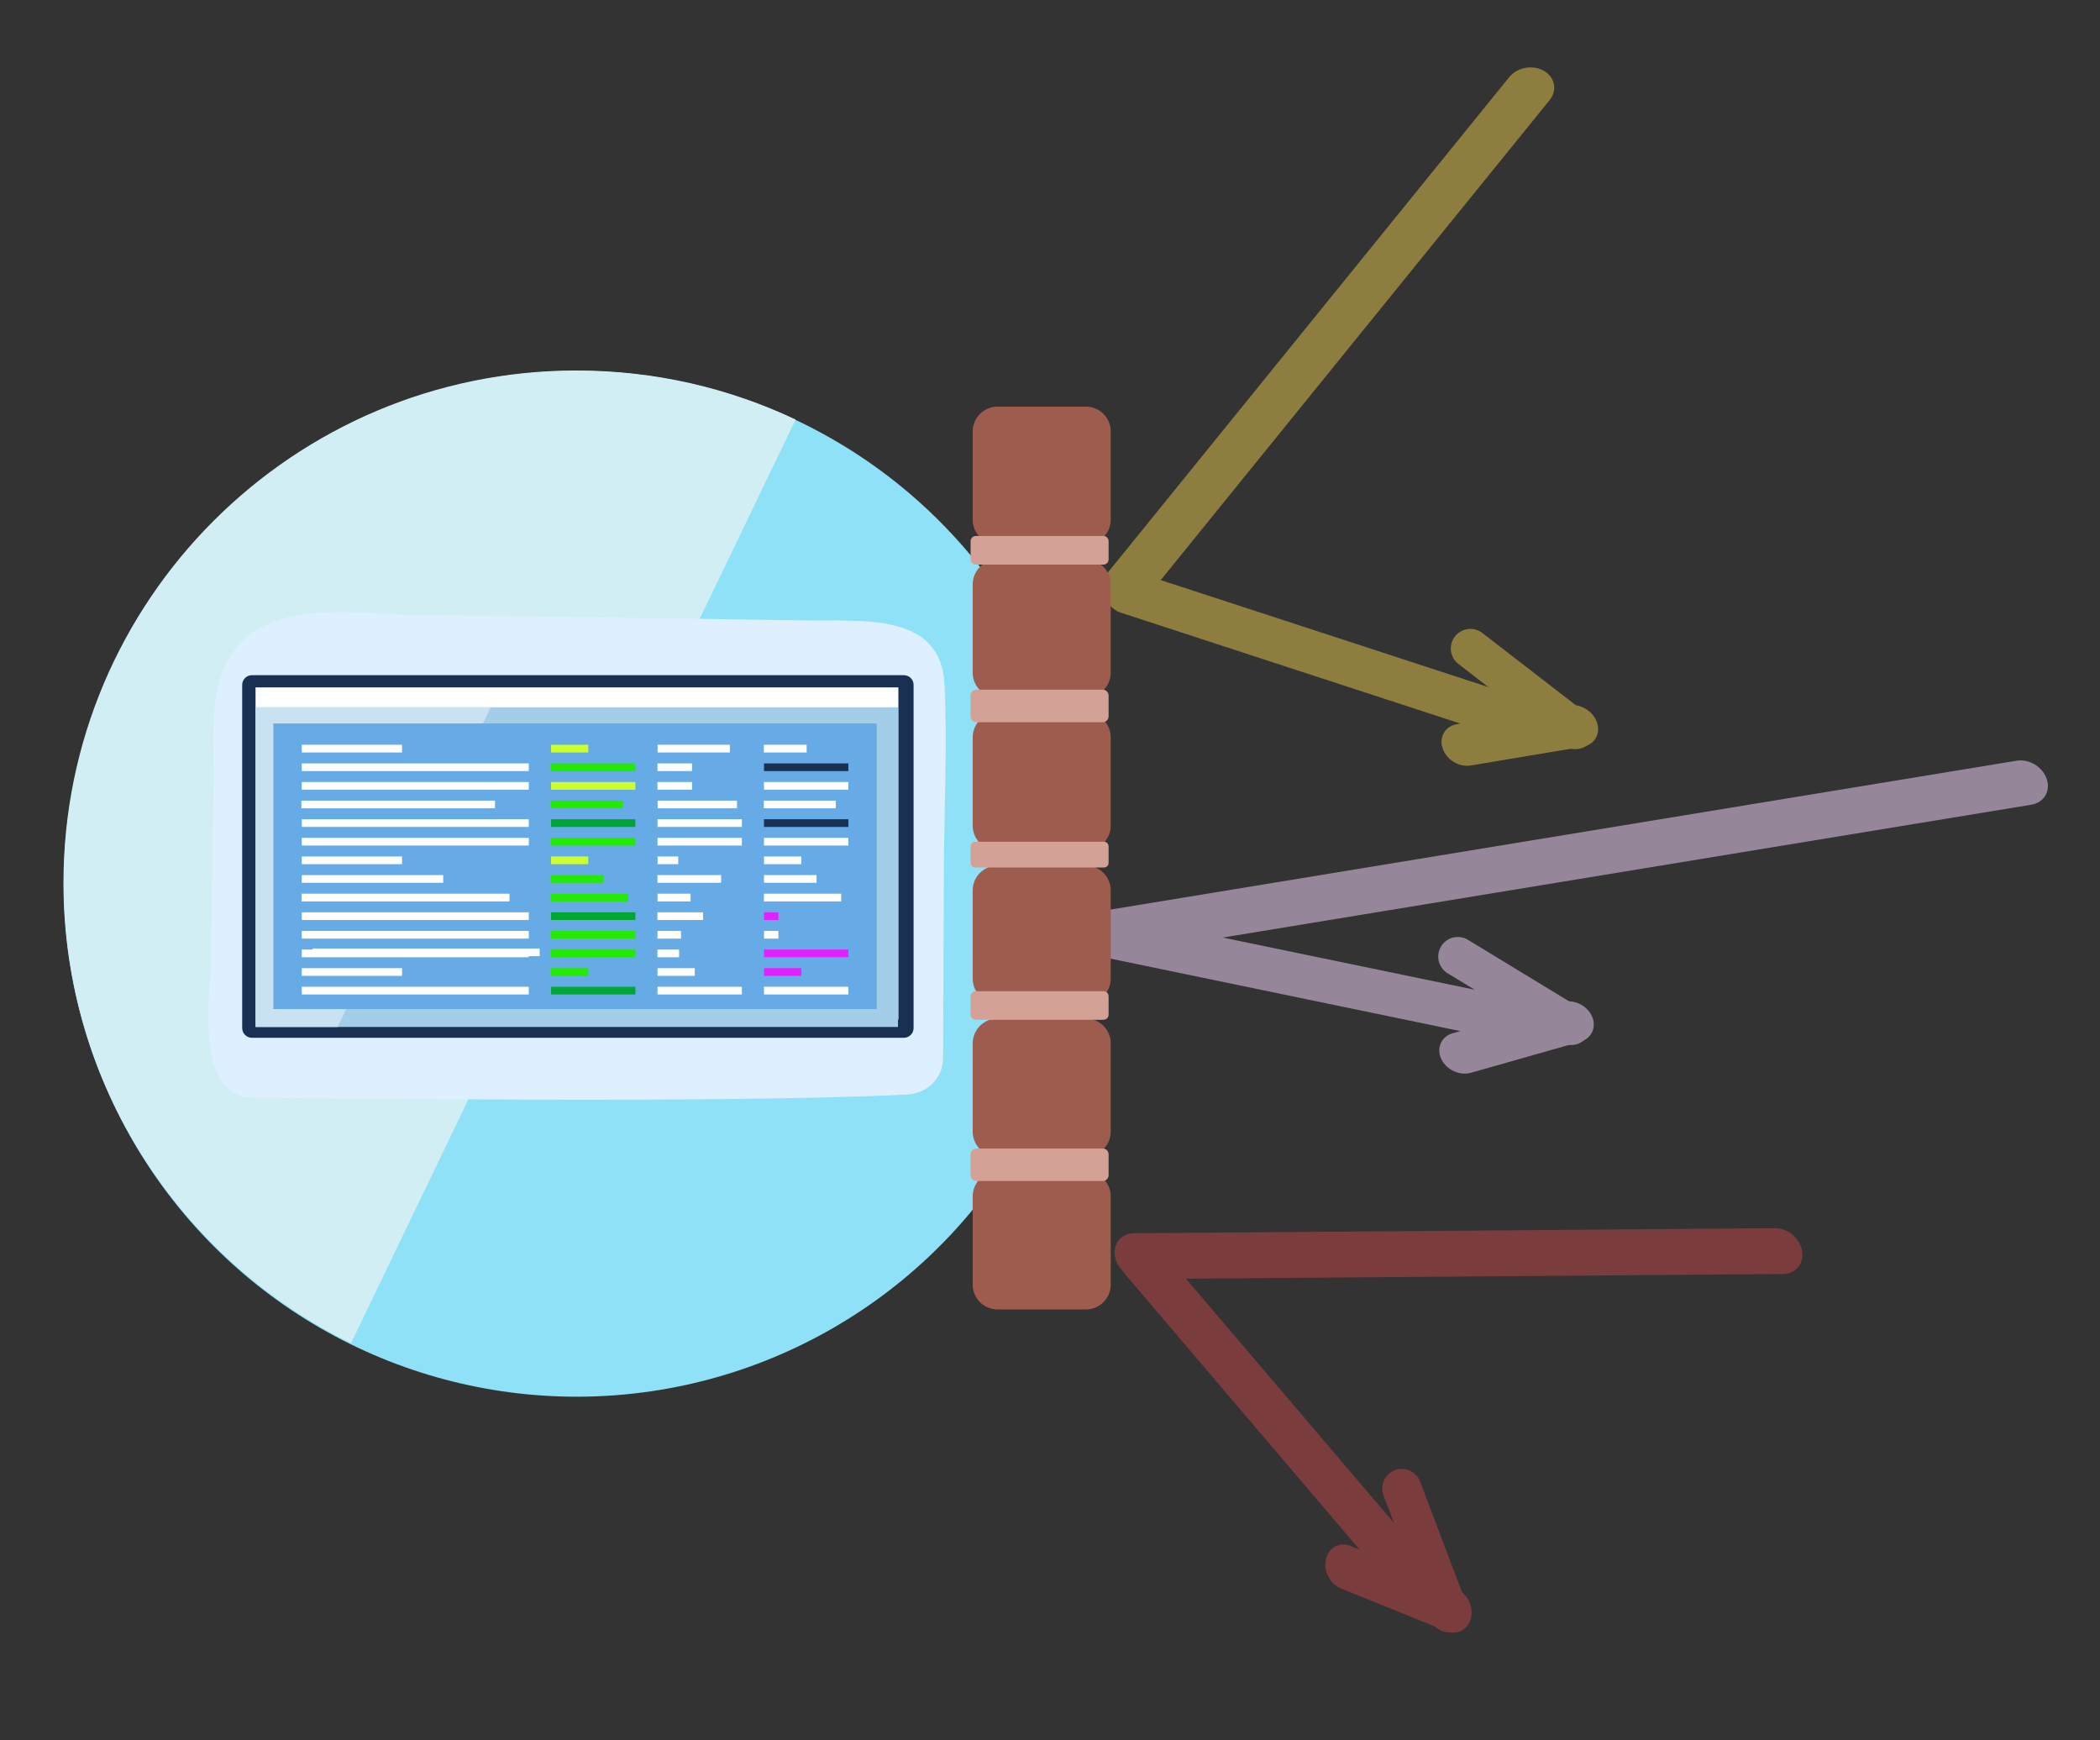 <?xml version="1.0" encoding="UTF-8" standalone="no"?>
<!DOCTYPE svg PUBLIC "-//W3C//DTD SVG 1.1//EN" "http://www.w3.org/Graphics/SVG/1.1/DTD/svg11.dtd">
<svg width="100%" height="100%" viewBox="0 0 1522 1261" version="1.1" xmlns="http://www.w3.org/2000/svg" xmlns:xlink="http://www.w3.org/1999/xlink" xml:space="preserve" xmlns:serif="http://www.serif.com/" style="fill-rule:evenodd;clip-rule:evenodd;stroke-linejoin:round;stroke-miterlimit:2;">
    <rect x="0" y="0" width="1522" height="1261" fill="#333333" stroke="none"/>
    <g id="Artboard1" transform="matrix(1.387,0,0,2.243,224.653,-74.023)">
        <rect x="-162" y="33" width="1097" height="562" style="fill:none;"/>
        <g transform="matrix(1.392,0,0,0.769,-400.003,22.647)">
            <g>
                <g transform="matrix(0.193,0,0,0.216,196.314,176.675)">
                    <circle cx="990.493" cy="963.221" r="997.631" style="fill:rgb(142,225,246);"/>
                </g>
                <g transform="matrix(0.518,0,0,0.579,-105.38,-27.053)">
                    <path d="M787.939,1044.56C664.571,984.042 579.553,857.159 579.553,710.576C579.553,505.392 746.136,338.809 951.319,338.809C1008.11,338.809 1061.95,351.572 1110.13,374.39L787.939,1044.56Z" style="fill:rgb(210,238,245);"/>
                </g>
            </g>
            <g transform="matrix(0.872,0,0,1.072,115.574,-32.509)">
                <g transform="matrix(5.144,0,0,4.371,-583.037,-1157.01)">
                    <path d="M204.752,335.945C204.471,329.501 198.182,330.206 193.418,330.136C187.896,330.054 182.375,329.973 176.854,329.891C171.333,329.81 165.811,329.728 160.29,329.646C155.989,329.582 150,328.452 146.459,331.56C142.875,334.705 143.643,340.264 143.58,344.55L143.34,360.979C143.3,363.692 141.939,372.93 146.92,372.93C151.901,372.93 185.548,373.485 201.598,372.648C203.356,372.558 204.618,371.094 204.625,369.369C204.647,363.71 204.67,358.051 204.693,352.393C204.714,346.931 204.99,341.401 204.752,335.945Z" style="fill:rgb(222,240,255);fill-rule:nonzero;"/>
                </g>
            </g>
            <g transform="matrix(0.96,0,0,1.432,1.355,65.848)">
                <g transform="matrix(0.658,0,0,0.554,-64.166,19.116)">
                    <path d="M909,262.129C909,259.298 906.415,257 903.231,257L515.769,257C512.585,257 510,259.298 510,262.129L510,443.871C510,446.702 512.585,449 515.769,449L903.231,449C906.415,449 909,446.702 909,443.871L909,262.129Z" style="fill:rgb(26,48,82);"/>
                </g>
                <g transform="matrix(1,0,0,1,0.746,0.504)">
                    <g transform="matrix(1.859,0,0,1.135,-103.947,-74.947)">
                        <rect x="204.323" y="211.03" width="135.219" height="85.861" style="fill:white;"/>
                    </g>
                    <g transform="matrix(1.859,0,0,2.146,-103.947,-293.307)">
                        <rect x="204.323" y="216.085" width="135.138" height="43.699" style="fill:rgb(164,205,231);"/>
                    </g>
                    <g transform="matrix(1.859,0,0,2.146,-103.947,-293.307)">
                        <path d="M253.782,216.085L204.323,216.085L204.323,259.784L221.604,259.784L253.782,216.085Z" style="fill:rgb(201,225,241);"/>
                    </g>
                </g>
                <g transform="matrix(4.425,0,0,2.463,-664.937,-372.935)">
                    <rect x="214.359" y="222.733" width="53.317" height="34.021" style="fill:rgb(102,171,230);"/>
                </g>
                <g transform="matrix(1.859,0,0,1.135,-299.685,-236.126)">
                    <g transform="matrix(1,0,0,1,103,142)">
                        <rect x="216.746" y="226.315" width="21.089" height="1.99" style="fill:white;"/>
                    </g>
                    <g transform="matrix(1,0,0,1,102.999,142.263)">
                        <rect x="216.747" y="230.864" width="47.747" height="1.988" style="fill:white;"/>
                    </g>
                    <g transform="matrix(1,0,0,1,103,199.737)">
                        <rect x="216.746" y="226.315" width="21.089" height="1.99" style="fill:white;"/>
                    </g>
                    <g transform="matrix(1,0,0,1,102.999,200)">
                        <rect x="216.747" y="230.864" width="47.747" height="1.988" style="fill:white;"/>
                    </g>
                    <g transform="matrix(1,0,0,1,102.999,142.299)">
                        <rect x="216.747" y="235.638" width="47.747" height="1.99" style="fill:white;"/>
                    </g>
                    <g transform="matrix(0.853,0,0,1,134.775,142.338)">
                        <rect x="216.747" y="240.411" width="47.747" height="1.99" style="fill:white;"/>
                    </g>
                    <g transform="matrix(1,0,0,1,102.999,142.374)">
                        <rect x="216.747" y="245.187" width="47.747" height="1.99" style="fill:white;"/>
                    </g>
                    <g transform="matrix(1,0,0,1,102.999,142.411)">
                        <rect x="216.747" y="249.962" width="47.747" height="1.988" style="fill:white;"/>
                    </g>
                    <g transform="matrix(1,0,0,1,103,170.868)">
                        <rect x="216.746" y="226.315" width="21.089" height="1.99" style="fill:white;"/>
                    </g>
                    <g transform="matrix(0.623,0,0,1,184.71,171.132)">
                        <rect x="216.747" y="230.864" width="47.747" height="1.988" style="fill:white;"/>
                    </g>
                    <g transform="matrix(0.916,0,0,1,121.157,171.168)">
                        <rect x="216.747" y="235.638" width="47.747" height="1.99" style="fill:white;"/>
                    </g>
                    <g transform="matrix(1,0,0,1,102.999,171.207)">
                        <rect x="216.747" y="240.411" width="47.747" height="1.99" style="fill:white;"/>
                    </g>
                    <g transform="matrix(1,0,0,1,102.999,171.243)">
                        <rect x="216.747" y="245.187" width="47.747" height="1.99" style="fill:white;"/>
                    </g>
                    <g transform="matrix(1,0,0,1,102.999,171.28)">
                        <rect x="216.747" y="249.962" width="47.747" height="1.988" style="fill:white;"/>
                    </g>
                </g>
                <g transform="matrix(0.691,0,0,1.135,171.23,-236.126)">
                    <g>
                        <g transform="matrix(1,0,0,1,103,142)">
                            <rect x="216.746" y="226.315" width="21.089" height="1.99" style="fill:rgb(205,255,44);"/>
                        </g>
                        <g transform="matrix(1,0,0,1,102.999,142.299)">
                            <rect x="216.747" y="235.638" width="47.747" height="1.99" style="fill:rgb(205,255,44);"/>
                        </g>
                    </g>
                    <g>
                        <g transform="matrix(1,0,0,1,102.999,142.263)">
                            <rect x="216.747" y="230.864" width="47.747" height="1.988" style="fill:rgb(36,233,0);"/>
                        </g>
                        <g transform="matrix(1,0,0,1,103,199.737)">
                            <rect x="216.746" y="226.315" width="21.089" height="1.99" style="fill:rgb(36,233,0);"/>
                        </g>
                        <g transform="matrix(0.853,0,0,1,134.775,142.338)">
                            <rect x="216.747" y="240.411" width="47.747" height="1.99" style="fill:rgb(36,233,0);"/>
                        </g>
                        <g transform="matrix(1,0,0,1,102.999,142.411)">
                            <rect x="216.747" y="249.962" width="47.747" height="1.988" style="fill:rgb(36,233,0);"/>
                        </g>
                        <g transform="matrix(0.623,0,0,1,184.71,171.132)">
                            <rect x="216.747" y="230.864" width="47.747" height="1.988" style="fill:rgb(36,233,0);"/>
                        </g>
                        <g transform="matrix(0.916,0,0,1,121.157,171.168)">
                            <rect x="216.747" y="235.638" width="47.747" height="1.99" style="fill:rgb(36,233,0);"/>
                        </g>
                        <g transform="matrix(1,0,0,1,102.999,171.243)">
                            <rect x="216.747" y="245.187" width="47.747" height="1.99" style="fill:rgb(36,233,0);"/>
                        </g>
                        <g transform="matrix(1,0,0,1,102.999,171.28)">
                            <rect x="216.747" y="249.962" width="47.747" height="1.988" style="fill:rgb(36,233,0);"/>
                        </g>
                    </g>
                    <g transform="matrix(1,0,0,1,102.999,200)">
                        <rect x="216.747" y="230.864" width="47.747" height="1.988" style="fill:rgb(0,166,52);"/>
                    </g>
                    <g transform="matrix(1,0,0,1,102.999,142.374)">
                        <rect x="216.747" y="245.187" width="47.747" height="1.99" style="fill:rgb(0,166,52);"/>
                    </g>
                    <g transform="matrix(1,0,0,1,103,170.868)">
                        <rect x="216.746" y="226.315" width="21.089" height="1.99" style="fill:rgb(205,255,44);"/>
                    </g>
                    <g transform="matrix(1,0,0,1,102.999,171.207)">
                        <rect x="216.747" y="240.411" width="47.747" height="1.99" style="fill:rgb(0,166,52);"/>
                    </g>
                </g>
                <g transform="matrix(0.691,0,0,1.135,212.872,-236.126)">
                    <g transform="matrix(1.94,0,0,1,-100.682,142)">
                        <rect x="216.746" y="226.315" width="21.089" height="1.99" style="fill:white;"/>
                    </g>
                    <g transform="matrix(0.41,0,0,1,230.841,142.263)">
                        <rect x="216.747" y="230.864" width="47.747" height="1.988" style="fill:white;"/>
                    </g>
                    <g transform="matrix(1,0,0,1,103,199.737)">
                        <rect x="216.746" y="226.315" width="21.089" height="1.99" style="fill:white;"/>
                    </g>
                    <g transform="matrix(1,0,0,1,102.999,200)">
                        <rect x="216.747" y="230.864" width="47.747" height="1.988" style="fill:white;"/>
                    </g>
                    <g transform="matrix(0.41,0,0,1,230.841,142.299)">
                        <rect x="216.747" y="235.638" width="47.747" height="1.99" style="fill:white;"/>
                    </g>
                    <g transform="matrix(0.941,0,0,1,115.836,142.338)">
                        <rect x="216.747" y="240.411" width="47.747" height="1.99" style="fill:white;"/>
                    </g>
                    <g transform="matrix(1,0,0,1,102.999,142.374)">
                        <rect x="216.747" y="245.187" width="47.747" height="1.99" style="fill:white;"/>
                    </g>
                    <g transform="matrix(1,0,0,1,102.999,142.411)">
                        <rect x="216.747" y="249.962" width="47.747" height="1.988" style="fill:white;"/>
                    </g>
                    <g transform="matrix(0.555,0,0,1,199.481,170.868)">
                        <rect x="216.746" y="226.315" width="21.089" height="1.99" style="fill:white;"/>
                    </g>
                    <g transform="matrix(0.754,0,0,1,156.3,171.132)">
                        <rect x="216.747" y="230.864" width="47.747" height="1.988" style="fill:white;"/>
                    </g>
                    <g transform="matrix(0.392,0,0,1,234.795,171.168)">
                        <rect x="216.747" y="235.638" width="47.747" height="1.99" style="fill:white;"/>
                    </g>
                    <g transform="matrix(0.541,0,0,1,202.432,171.207)">
                        <rect x="216.747" y="240.411" width="47.747" height="1.99" style="fill:white;"/>
                    </g>
                    <g transform="matrix(0.279,0,0,1,259.251,171.243)">
                        <rect x="216.747" y="245.187" width="47.747" height="1.99" style="fill:white;"/>
                    </g>
                    <g transform="matrix(0.257,0,0,1,263.986,171.28)">
                        <rect x="216.747" y="249.962" width="47.747" height="1.988" style="fill:white;"/>
                    </g>
                </g>
                <g transform="matrix(0.691,0,0,1.135,254.514,-236.126)">
                    <g transform="matrix(1.148,0,0,1,70.84,142)">
                        <rect x="216.746" y="226.315" width="21.089" height="1.99" style="fill:white;"/>
                    </g>
                    <g>
                        <g transform="matrix(1,0,0,1,102.999,142.263)">
                            <rect x="216.747" y="230.864" width="47.747" height="1.988" style="fill:rgb(26,48,82);"/>
                        </g>
                        <g transform="matrix(1,0,0,1,102.999,142.374)">
                            <rect x="216.747" y="245.187" width="47.747" height="1.99" style="fill:rgb(26,48,82);"/>
                        </g>
                    </g>
                    <g>
                        <g transform="matrix(1,0,0,1,103,199.737)">
                            <rect x="216.746" y="226.315" width="21.089" height="1.99" style="fill:rgb(225,33,255);"/>
                        </g>
                        <g transform="matrix(0.17,0,0,1,282.925,171.207)">
                            <rect x="216.747" y="240.411" width="47.747" height="1.99" style="fill:rgb(225,33,255);"/>
                        </g>
                        <g transform="matrix(1,0,0,1,102.999,171.28)">
                            <rect x="216.747" y="249.962" width="47.747" height="1.988" style="fill:rgb(225,33,255);"/>
                        </g>
                    </g>
                    <g transform="matrix(1,0,0,1,102.999,200)">
                        <rect x="216.747" y="230.864" width="47.747" height="1.988" style="fill:white;"/>
                    </g>
                    <g transform="matrix(1,0,0,1,102.999,142.299)">
                        <rect x="216.747" y="235.638" width="47.747" height="1.99" style="fill:white;"/>
                    </g>
                    <g transform="matrix(0.853,0,0,1,134.775,142.338)">
                        <rect x="216.747" y="240.411" width="47.747" height="1.99" style="fill:white;"/>
                    </g>
                    <g transform="matrix(1,0,0,1,102.999,142.411)">
                        <rect x="216.747" y="249.962" width="47.747" height="1.988" style="fill:white;"/>
                    </g>
                    <g transform="matrix(1,0,0,1,103,170.868)">
                        <rect x="216.746" y="226.315" width="21.089" height="1.99" style="fill:white;"/>
                    </g>
                    <g transform="matrix(0.623,0,0,1,184.71,171.132)">
                        <rect x="216.747" y="230.864" width="47.747" height="1.988" style="fill:white;"/>
                    </g>
                    <g transform="matrix(0.916,0,0,1,121.157,171.168)">
                        <rect x="216.747" y="235.638" width="47.747" height="1.99" style="fill:white;"/>
                    </g>
                    <g transform="matrix(0.17,0,0,1,282.925,171.243)">
                        <rect x="216.747" y="245.187" width="47.747" height="1.99" style="fill:white;"/>
                    </g>
                </g>
                <g transform="matrix(1.859,0,0,1.135,-103.947,-42.03)">
                    <rect x="216.747" y="249.962" width="47.747" height="1.988" style="fill:white;"/>
                </g>
            </g>
        </g>
        <g transform="matrix(-0.915,-0.344,0.97,-0.985,255.917,829.2)">
            <g transform="matrix(0.621,-0.127,0.26,0.303,-761.939,-95.995)">
                <path d="M818.522,2009.22C818.522,1999.22 811.32,1991.1 802.45,1991.1L495.665,1991.1C486.794,1991.1 479.592,1999.22 479.592,2009.22C479.592,2019.22 486.794,2027.35 495.665,2027.35L802.45,2027.35C811.32,2027.35 818.522,2019.22 818.522,2009.22Z" style="fill:rgb(149,134,154);"/>
            </g>
            <g transform="matrix(1.055,-0.52,0.478,0.231,-1558.38,370.225)">
                <path d="M818.522,2009.22C818.522,1999.22 814.919,1991.1 810.481,1991.1L487.633,1991.1C483.195,1991.1 479.592,1999.22 479.592,2009.22C479.592,2019.22 483.195,2027.35 487.633,2027.35L810.481,2027.35C814.919,2027.35 818.522,2019.22 818.522,2009.22Z" style="fill:rgb(149,134,154);"/>
            </g>
            <g transform="matrix(1.672,0,0,1.466,216.493,-211.009)">
                <g transform="matrix(0.402,0,0,0.224,-151.841,33)">
                    <path d="M231.086,1886.13C231.086,1876.91 224.724,1869.43 216.889,1869.43L120.562,1869.43C112.726,1869.43 106.365,1876.91 106.365,1886.13C106.365,1895.35 112.726,1902.83 120.562,1902.83L216.889,1902.83C224.724,1902.83 231.086,1895.35 231.086,1886.13Z" style="fill:rgb(149,134,154);"/>
                </g>
                <g transform="matrix(0.249,-0.176,0.316,0.139,-729.607,215.641)">
                    <path d="M231.086,1886.13C231.086,1876.91 223.408,1869.43 213.952,1869.43L123.499,1869.43C114.043,1869.43 106.365,1876.91 106.365,1886.13C106.365,1895.35 114.043,1902.83 123.499,1902.83L213.952,1902.83C223.408,1902.83 231.086,1895.35 231.086,1886.13Z" style="fill:rgb(149,134,154);"/>
                </g>
            </g>
        </g>
        <g transform="matrix(0.782,-0.453,1.275,0.842,-628.89,363.857)">
            <g transform="matrix(0.031,-0.378,0.587,-0.023,-558.421,786.834)">
                <path d="M818.522,2009.22C818.522,1999.22 811.32,1991.1 802.45,1991.1L495.665,1991.1C486.794,1991.1 479.592,1999.22 479.592,2009.22C479.592,2019.22 486.794,2027.35 495.665,2027.35L802.45,2027.35C811.32,2027.35 818.522,2019.22 818.522,2009.22Z" style="fill:rgb(122,60,60);"/>
            </g>
            <g transform="matrix(-0.727,-0.385,0.344,-0.3,541.46,1350)">
                <path d="M818.522,2009.22C818.522,1999.22 813.46,1991.1 807.225,1991.1L490.889,1991.1C484.654,1991.1 479.592,1999.22 479.592,2009.22C479.592,2019.22 484.654,2027.35 490.889,2027.35L807.225,2027.35C813.46,2027.35 818.522,2019.22 818.522,2009.22Z" style="fill:rgb(122,60,60);"/>
            </g>
            <g transform="matrix(0.636,-0.888,2.36,0.557,-371.514,223.372)">
                <g transform="matrix(0.402,0,0,0.224,-151.841,33)">
                    <path d="M231.086,1886.13C231.086,1876.91 224.724,1869.43 216.889,1869.43L120.562,1869.43C112.726,1869.43 106.365,1876.91 106.365,1886.13C106.365,1895.35 112.726,1902.83 120.562,1902.83L216.889,1902.83C224.724,1902.83 231.086,1895.35 231.086,1886.13Z" style="fill:rgb(122,60,60);"/>
                </g>
                <g transform="matrix(0.249,-0.176,0.316,0.139,-729.607,215.641)">
                    <path d="M231.086,1886.13C231.086,1876.91 223.408,1869.43 213.952,1869.43L123.499,1869.43C114.043,1869.43 106.365,1876.91 106.365,1886.13C106.365,1895.35 114.043,1902.83 123.499,1902.83L213.952,1902.83C223.408,1902.83 231.086,1895.35 231.086,1886.13Z" style="fill:rgb(122,60,60);"/>
                </g>
            </g>
        </g>
        <g transform="matrix(-0.389,0.617,-1.738,-0.419,854.493,95.907)">
            <g transform="matrix(0.037,0.378,-0.579,0.058,1459.24,-246.134)">
                <path d="M818.522,2009.22C818.522,1999.22 811.32,1991.1 802.45,1991.1L495.665,1991.1C486.794,1991.1 479.592,1999.22 479.592,2009.22C479.592,2019.22 486.794,2027.35 495.665,2027.35L802.45,2027.35C811.32,2027.35 818.522,2019.22 818.522,2009.22Z" style="fill:rgb(141,126,63);"/>
            </g>
            <g>
                <g transform="matrix(0.943,0.173,-0.092,0.355,-252.588,-678.884)">
                    <path d="M818.522,2009.22C818.522,1999.22 813.46,1991.1 807.225,1991.1L490.889,1991.1C484.654,1991.1 479.592,1999.22 479.592,2009.22C479.592,2019.22 484.654,2027.35 490.889,2027.35L807.225,2027.35C813.46,2027.35 818.522,2019.22 818.522,2009.22Z" style="fill:rgb(141,126,63);"/>
                </g>
                <g transform="matrix(-0.472,0.921,-2.449,-0.413,1375.38,325.437)">
                    <g transform="matrix(0.402,0,0,0.224,-151.841,33)">
                        <path d="M231.086,1886.13C231.086,1876.91 224.724,1869.43 216.889,1869.43L120.562,1869.43C112.726,1869.43 106.365,1876.91 106.365,1886.13C106.365,1895.35 112.726,1902.83 120.562,1902.83L216.889,1902.83C224.724,1902.83 231.086,1895.35 231.086,1886.13Z" style="fill:rgb(141,126,63);"/>
                    </g>
                    <g transform="matrix(0.249,-0.176,0.316,0.139,-729.607,215.641)">
                        <path d="M231.086,1886.13C231.086,1876.91 223.408,1869.43 213.952,1869.43L123.499,1869.43C114.043,1869.43 106.365,1876.91 106.365,1886.13C106.365,1895.35 114.043,1902.83 123.499,1902.83L213.952,1902.83C223.408,1902.83 231.086,1895.35 231.086,1886.13Z" style="fill:rgb(141,126,63);"/>
                    </g>
                </g>
            </g>
        </g>
        <g transform="matrix(0.795,0,0,0.45,-327.548,-1.917)">
            <path d="M938.343,497.159C938.343,487.325 931.025,479.342 922.011,479.342L863.94,479.342C854.926,479.342 847.608,487.325 847.608,497.159L847.608,560.509C847.608,570.342 854.926,578.326 863.94,578.326L922.011,578.326C931.025,578.326 938.343,570.342 938.343,560.509L938.343,497.159Z" style="fill:rgb(158,92,78);"/>
        </g>
        <g transform="matrix(0.795,0,0,0.45,-327.548,-51.34)">
            <path d="M938.343,497.159C938.343,487.325 931.025,479.342 922.011,479.342L863.94,479.342C854.926,479.342 847.608,487.325 847.608,497.159L847.608,560.509C847.608,570.342 854.926,578.326 863.94,578.326L922.011,578.326C931.025,578.326 938.343,570.342 938.343,560.509L938.343,497.159Z" style="fill:rgb(158,92,78);"/>
        </g>
        <g transform="matrix(0.795,0,0,0.45,-327.548,47.506)">
            <path d="M938.343,497.159C938.343,487.325 931.025,479.342 922.011,479.342L863.94,479.342C854.926,479.342 847.608,487.325 847.608,497.159L847.608,560.509C847.608,570.342 854.926,578.326 863.94,578.326L922.011,578.326C931.025,578.326 938.343,570.342 938.343,560.509L938.343,497.159Z" style="fill:rgb(158,92,78);"/>
        </g>
        <g transform="matrix(0.795,0,0,0.45,-327.548,96.929)">
            <path d="M938.343,497.159C938.343,487.325 931.025,479.342 922.011,479.342L863.94,479.342C854.926,479.342 847.608,487.325 847.608,497.159L847.608,560.509C847.608,570.342 854.926,578.326 863.94,578.326L922.011,578.326C931.025,578.326 938.343,570.342 938.343,560.509L938.343,497.159Z" style="fill:rgb(158,92,78);"/>
        </g>
        <g transform="matrix(0.795,0,0,0.45,-327.548,146.352)">
            <path d="M938.343,497.159C938.343,487.325 931.025,479.342 922.011,479.342L863.94,479.342C854.926,479.342 847.608,487.325 847.608,497.159L847.608,560.509C847.608,570.342 854.926,578.326 863.94,578.326L922.011,578.326C931.025,578.326 938.343,570.342 938.343,560.509L938.343,497.159Z" style="fill:rgb(158,92,78);"/>
        </g>
        <g transform="matrix(0.795,0,0,0.45,-327.548,195.775)">
            <path d="M938.343,497.159C938.343,487.325 931.025,479.342 922.011,479.342L863.94,479.342C854.926,479.342 847.608,487.325 847.608,497.159L847.608,560.509C847.608,570.342 854.926,578.326 863.94,578.326L922.011,578.326C931.025,578.326 938.343,570.342 938.343,560.509L938.343,497.159Z" style="fill:rgb(158,92,78);"/>
        </g>
        <g transform="matrix(1.071,0,0,1.153,-92.978,-39.176)">
            <g transform="matrix(0.742,0,0,0.081,-219.787,173.949)">
                <path d="M938.343,497.159C938.343,487.325 936.826,479.342 934.957,479.342L850.994,479.342C849.125,479.342 847.608,487.325 847.608,497.159L847.608,560.509C847.608,570.342 849.125,578.326 850.994,578.326L934.957,578.326C936.826,578.326 938.343,570.342 938.343,560.509L938.343,497.159Z" style="fill:rgb(212,161,150);"/>
            </g>
            <g transform="matrix(0.742,0,0,0.092,-219.787,211.741)">
                <path d="M938.343,497.159C938.343,487.325 936.628,479.342 934.516,479.342L851.436,479.342C849.323,479.342 847.608,487.325 847.608,497.159L847.608,560.509C847.608,570.342 849.323,578.326 851.436,578.326L934.516,578.326C936.628,578.326 938.343,570.342 938.343,560.509L938.343,497.159Z" style="fill:rgb(212,161,150);"/>
            </g>
            <g transform="matrix(0.742,0,0,0.073,-219.787,263.447)">
                <path d="M938.343,497.159C938.343,487.325 936.974,479.342 935.288,479.342L850.663,479.342C848.977,479.342 847.608,487.325 847.608,497.159L847.608,560.509C847.608,570.342 848.977,578.326 850.663,578.326L935.288,578.326C936.974,578.326 938.343,570.342 938.343,560.509L938.343,497.159Z" style="fill:rgb(212,161,150);"/>
            </g>
            <g transform="matrix(0.742,0,0,0.081,-219.787,301.483)">
                <path d="M938.343,497.159C938.343,487.325 936.826,479.342 934.957,479.342L850.994,479.342C849.125,479.342 847.608,487.325 847.608,497.159L847.608,560.509C847.608,570.342 849.125,578.326 850.994,578.326L934.957,578.326C936.826,578.326 938.343,570.342 938.343,560.509L938.343,497.159Z" style="fill:rgb(212,161,150);"/>
            </g>
            <g transform="matrix(0.742,0,0,0.092,-219.787,340.296)">
                <path d="M938.343,497.159C938.343,487.325 936.628,479.342 934.516,479.342L851.436,479.342C849.323,479.342 847.608,487.325 847.608,497.159L847.608,560.509C847.608,570.342 849.323,578.326 851.436,578.326L934.516,578.326C936.628,578.326 938.343,570.342 938.343,560.509L938.343,497.159Z" style="fill:rgb(212,161,150);"/>
            </g>
        </g>
    </g>
</svg>
